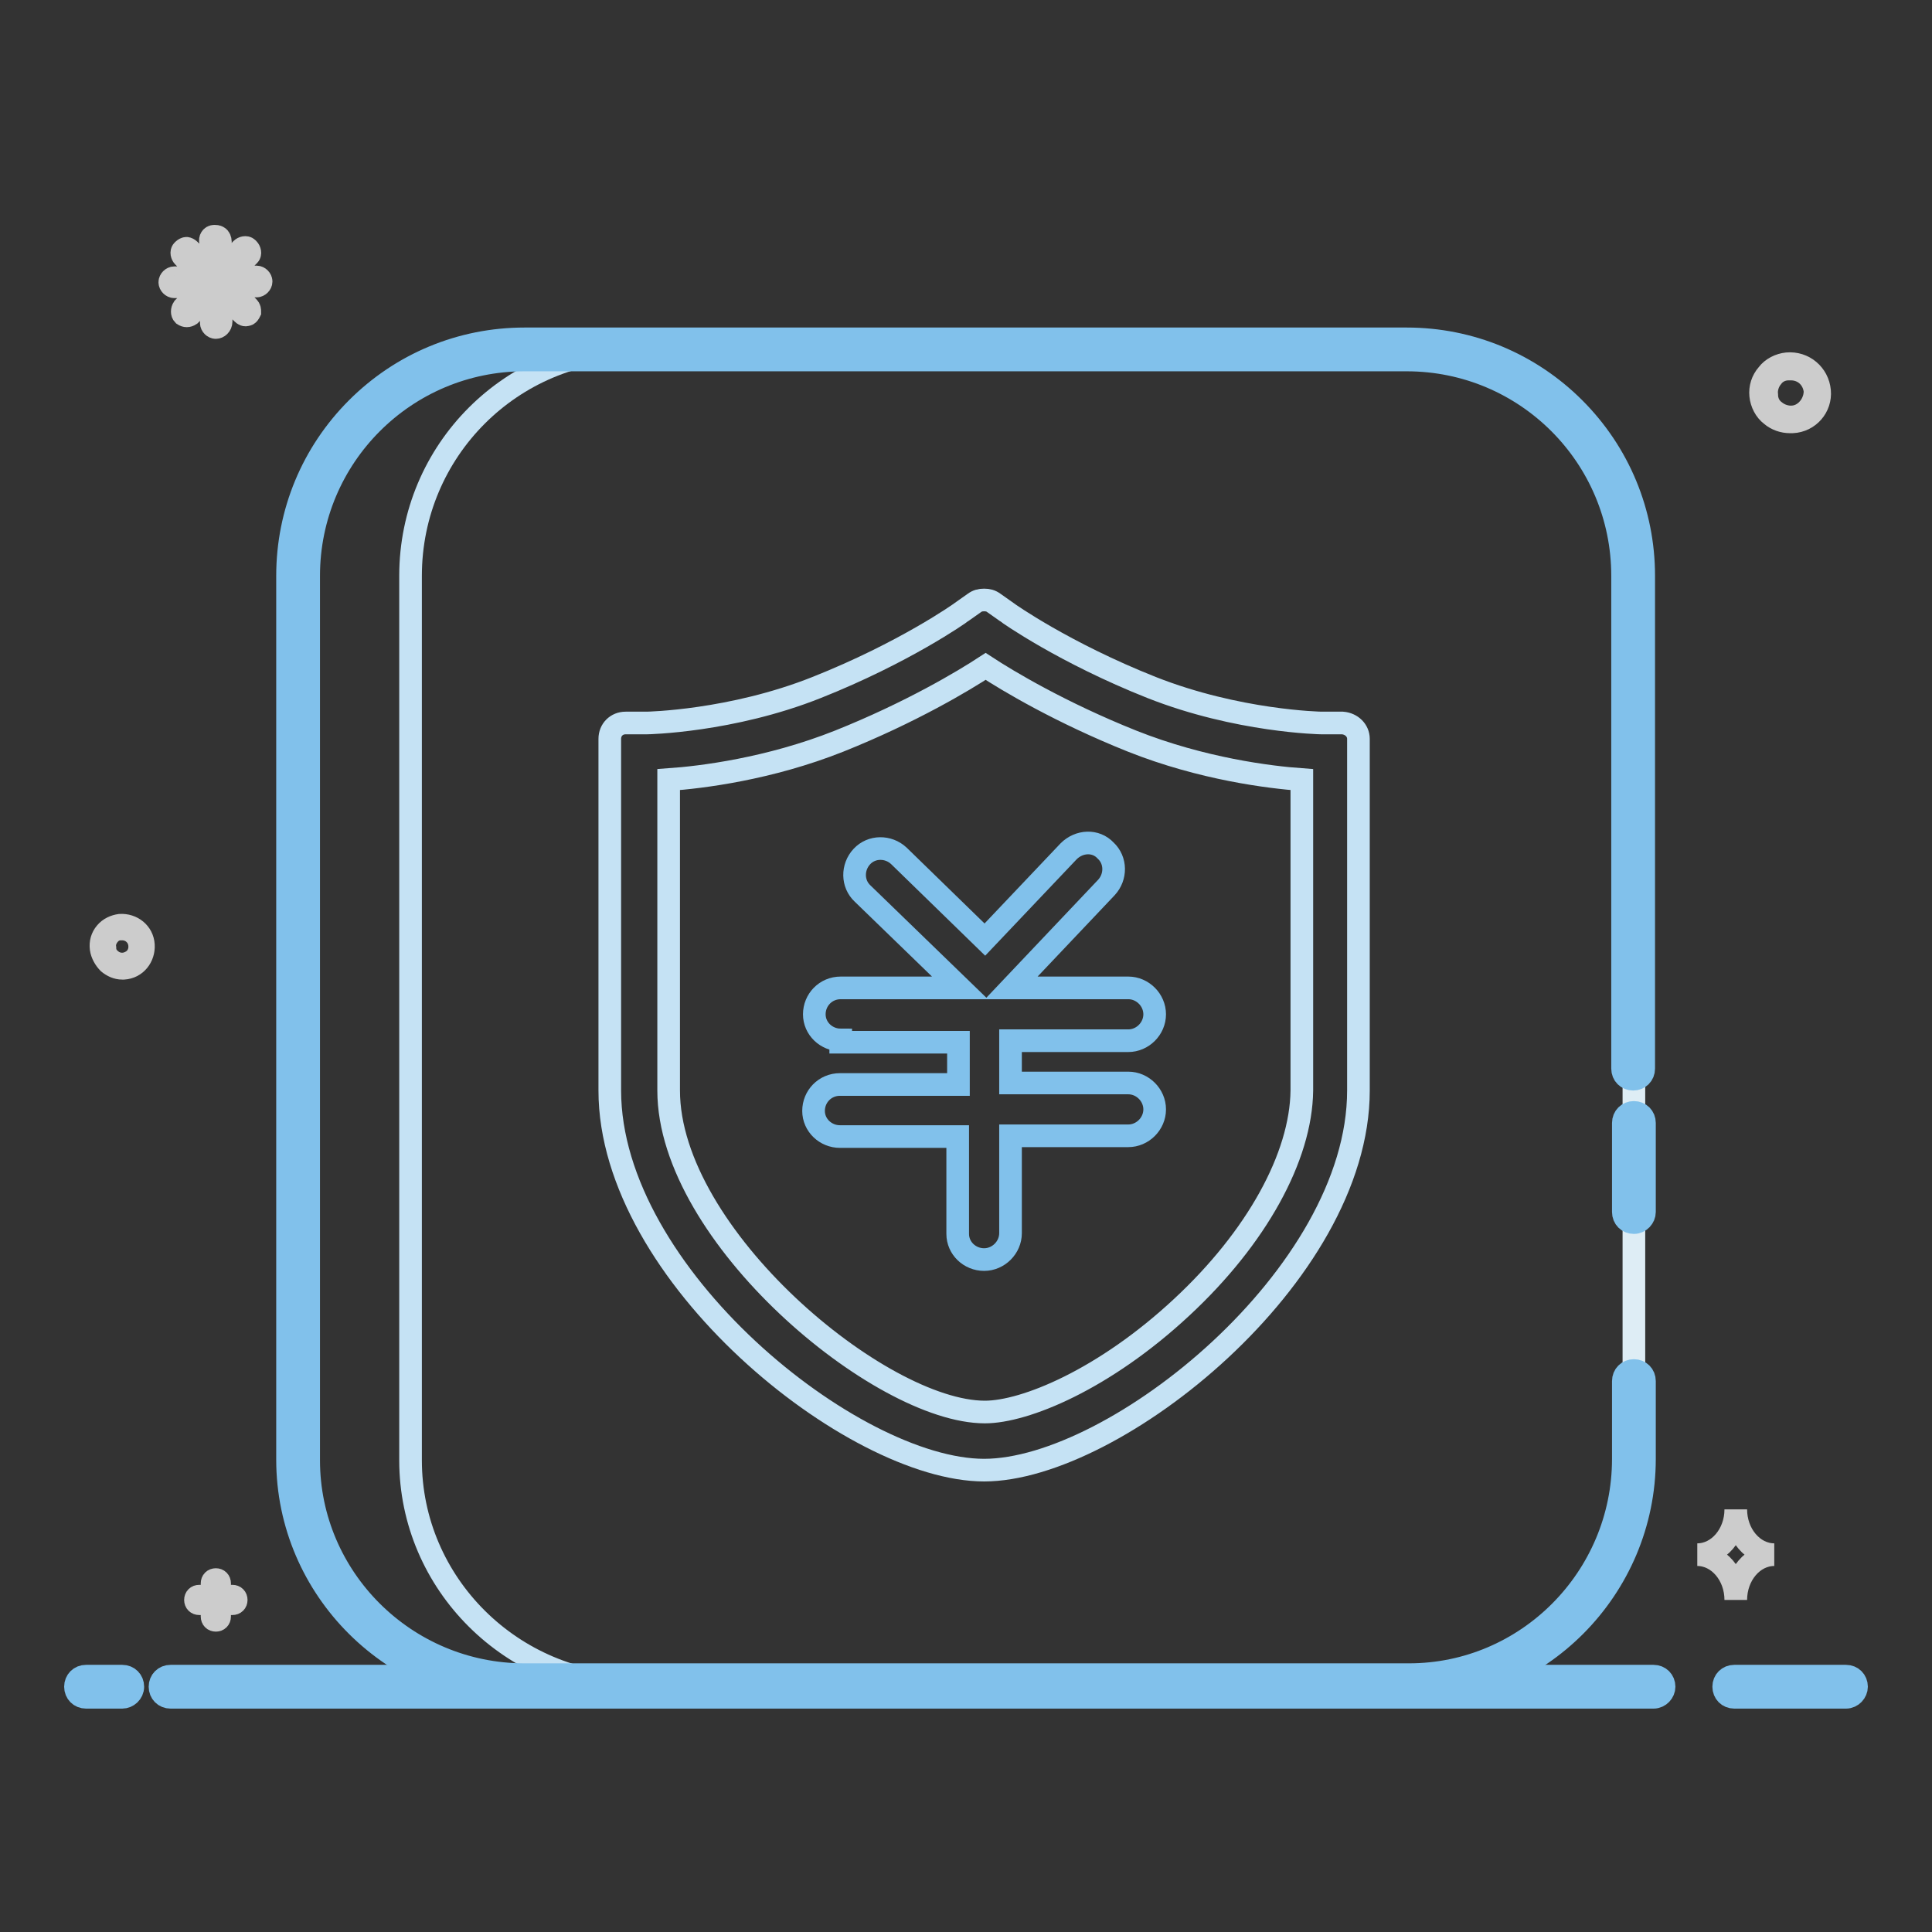 <?xml version="1.0" encoding="utf-8"?>
<!-- Svg Vector Icons : http://www.onlinewebfonts.com/icon -->
<!DOCTYPE svg PUBLIC "-//W3C//DTD SVG 1.1//EN" "http://www.w3.org/Graphics/SVG/1.1/DTD/svg11.dtd">
<svg version="1.1" xmlns="http://www.w3.org/2000/svg" xmlns:xlink="http://www.w3.org/1999/xlink" x="0px" y="0px" viewBox="0 0 256 256" enable-background="new 0 0 256 256" xml:space="preserve">
<rect x="0" y="0" width="256" height="256" fill="#333333" stroke="none"/>
<g> <path stroke-width="3" fill-opacity="0" stroke="#81c1eb"  d="M244.6,224.9h-14.8c-0.8,0-1.4-0.6-1.4-1.4c0-0.8,0.6-1.4,1.4-1.4c0,0,0,0,0,0h14.8c0.8,0,1.4,0.6,1.4,1.4 C246,224.2,245.4,224.9,244.6,224.9C244.6,224.9,244.6,224.9,244.6,224.9z M219.1,224.9H22.6c-0.8,0-1.4-0.6-1.4-1.4 c0-0.8,0.6-1.4,1.4-1.4c0,0,0,0,0,0h196.5c0.8,0,1.4,0.6,1.4,1.4C220.5,224.2,219.9,224.9,219.1,224.9 C219.1,224.9,219.1,224.9,219.1,224.9L219.1,224.9z M16.2,224.9h-4.8c-0.8,0-1.4-0.6-1.4-1.4c0-0.8,0.6-1.4,1.4-1.4c0,0,0,0,0,0 h4.8c0.8,0,1.4,0.6,1.4,1.4S16.9,224.9,16.2,224.9C16.2,224.9,16.2,224.9,16.2,224.9z"/> <path stroke-width="3" fill-opacity="0" stroke="#cccccc"  d="M19,125.2c-0.1-1.6-1.5-2.7-3.1-2.6c-0.7,0.1-1.4,0.4-1.9,1c-0.5,0.6-0.7,1.3-0.6,2.1 c0.1,0.7,0.5,1.4,1,1.9c0.5,0.4,1.1,0.7,1.8,0.7h0.2C18,128.2,19.1,126.8,19,125.2z M17.2,127.5c-0.8,0.4-1.8,0.3-2.5-0.3 c-0.5-0.4-0.8-0.9-0.8-1.6c-0.1-0.6,0.1-1.2,0.5-1.7c0.4-0.5,0.9-0.8,1.6-0.8h0.2c1.2,0,2.2,0.9,2.3,2.1 C18.6,126.2,18.1,127.1,17.2,127.5L17.2,127.5z M241.1,51.8c-0.2-2.2-2.1-3.8-4.3-3.6c-1,0.1-2,0.6-2.6,1.4c-0.7,0.8-1,1.8-0.9,2.8 c0.1,1,0.6,2,1.4,2.6c0.7,0.6,1.6,0.9,2.5,0.9h0.3C239.7,55.8,241.3,53.9,241.1,51.8z M238.7,54.9c-1.1,0.6-2.5,0.4-3.5-0.4 c-0.7-0.5-1.1-1.3-1.1-2.2c-0.1-0.8,0.2-1.7,0.7-2.3c0.5-0.7,1.3-1.1,2.2-1.1h0.3c1.7,0,3,1.2,3.2,2.9 C240.5,53.1,239.8,54.3,238.7,54.9L238.7,54.9z M28.6,43.4c-0.3,0-0.6-0.3-0.6-0.6v-3.9l-2.8,2.8c-0.3,0.2-0.6,0.2-0.9,0 c-0.2-0.2-0.2-0.6,0-0.9l2.8-2.8h-4c-0.3,0-0.6-0.3-0.6-0.6c0-0.3,0.3-0.6,0.6-0.6h4l-2.8-2.8c-0.2-0.2-0.3-0.6-0.1-0.8 c0,0,0,0,0.1-0.1c0.1-0.1,0.3-0.2,0.4-0.2s0.3,0.1,0.4,0.2l2.8,2.8v-3.9c-0.1-0.3,0.1-0.7,0.5-0.7c0.2,0,0.3,0,0.5,0.1 c0.2,0.1,0.3,0.4,0.3,0.6v3.9L32,33c0.2-0.2,0.6-0.3,0.8-0.1c0,0,0,0,0.1,0.1c0.2,0.2,0.3,0.6,0.1,0.8c0,0,0,0-0.1,0.1l-2.8,2.8 h3.9c0.3,0,0.6,0.3,0.6,0.6c0,0.3-0.3,0.6-0.6,0.6h-3.9l2.8,2.8c0.2,0.2,0.2,0.4,0.2,0.6c-0.1,0.2-0.2,0.4-0.4,0.4 c-0.2,0.1-0.4,0-0.6-0.2l-2.8-2.8v3.9C29.3,43.1,28.9,43.4,28.6,43.4L28.6,43.4L28.6,43.4z M30.8,211.5h-1.7v-1.7 c0-0.3-0.2-0.5-0.5-0.5c-0.3,0-0.5,0.2-0.5,0.5v1.7h-1.7c-0.3,0-0.5,0.2-0.5,0.5c0,0.3,0.2,0.5,0.5,0.5h1.7v1.7 c0,0.3,0.2,0.5,0.5,0.5l0,0c0.3,0,0.5-0.2,0.5-0.5c0,0,0,0,0,0v-1.7h1.7c0.3,0,0.5-0.2,0.5-0.5C31.3,211.7,31.1,211.5,30.8,211.5z  M230,200c0,3.3-2.3,6-5.1,6c2.8,0,5.1,2.7,5.1,6c0-3.3,2.3-6,5.1-6C232.3,206,230,203.3,230,200z"/> <path stroke-width="3" fill-opacity="0" stroke="#deedf5"  d="M186.4,46.2H69.5c-16.6,0-30,13.4-30,30v117.2c0,16.4,13.4,29.8,30,29.8h117.2c16.4,0,29.8-13.4,29.8-30 V76.3C216.5,59.6,203.1,46.2,186.4,46.2L186.4,46.2z"/> <path stroke-width="3" fill-opacity="0" stroke="#c5e2f4"  d="M54.4,193.5V76.3c0-16.6,13.4-30,30-30H69.5c-16.6,0-30,13.4-30,30v117.2c0,16.4,13.4,29.8,30,29.8h14.9 C67.8,223.2,54.4,209.8,54.4,193.5z"/> <path stroke-width="3" fill-opacity="0" stroke="#81c1eb"  d="M186.7,224.6H69.5c-17.3,0-31.4-14-31.4-31.2V76.3c0-8.4,3.3-16.3,9.2-22.2c5.9-5.9,13.8-9.2,22.2-9.2 h116.9c8.4,0,16.3,3.3,22.2,9.2s9.2,13.8,9.2,22.2v65.3c0,0.8-0.6,1.4-1.4,1.4c-0.8,0-1.4-0.6-1.4-1.4c0,0,0,0,0,0V76.3 c0-15.8-12.8-28.6-28.6-28.6H69.5c-15.8,0-28.6,12.8-28.6,28.6v117.2c0,15.6,12.8,28.4,28.6,28.4h117.2c15.6,0,28.4-12.8,28.4-28.6 v-10.3c0-0.8,0.6-1.4,1.4-1.4c0.8,0,1.4,0.6,1.4,1.4c0,0,0,0,0,0v10.3C217.9,210.5,203.9,224.6,186.7,224.6L186.7,224.6z"/> <path stroke-width="3" fill-opacity="0" stroke="#81c1eb"  d="M216.5,162c-0.8,0-1.4-0.6-1.4-1.4v-11.8c0-0.8,0.6-1.4,1.4-1.4c0.8,0,1.4,0.6,1.4,1.4c0,0,0,0,0,0v11.8 C217.9,161.3,217.3,162,216.5,162z M111.4,137.8c-1.9,0-3.5-1.5-3.5-3.4c0,0,0,0,0,0c0-1.9,1.5-3.5,3.5-3.5h15.8l-12.9-12.5 c-1.4-1.3-1.4-3.5-0.1-4.9c1.3-1.4,3.5-1.4,4.9-0.1l11.4,11.1l11.1-11.7c1.4-1.4,3.6-1.5,4.9-0.1c1.4,1.3,1.4,3.5,0.1,4.9 L134,130.9h15.5c1.9,0,3.5,1.6,3.5,3.5c0,1.9-1.6,3.5-3.5,3.5h-15.6v5.6h15.6c1.9,0,3.5,1.6,3.5,3.5c0,1.9-1.6,3.5-3.5,3.5h-15.6 v12.9c0,1.9-1.6,3.5-3.5,3.5c-1.9,0-3.5-1.5-3.5-3.4c0,0,0,0,0,0v-12.9h-15.6c-1.9,0-3.5-1.5-3.5-3.4c0,0,0,0,0,0 c0-1.9,1.5-3.5,3.5-3.5H127v-5.6H111.4z"/> <path stroke-width="3" fill-opacity="0" stroke="#c5e2f4"  d="M180,97.9c0-1.1-0.9-2-2.1-2.1l-2.8,0c-0.1,0-11.1-0.2-22.5-4.7c-11.6-4.6-19.1-9.9-19.2-10l-1.7-1.2 c-0.4-0.3-0.8-0.4-1.3-0.4c-0.5,0-0.9,0.1-1.3,0.4l-1.7,1.2c-0.1,0.1-7.6,5.4-19.2,10c-11.3,4.5-22.4,4.7-22.5,4.7l-2.8,0 c-1.2,0-2.1,0.9-2.1,2.1v46.6c0,24.4,32.2,50.3,49.6,50.3l0,0c17.3,0,49.6-25.8,49.6-50.3L180,97.9z M156.6,173.2 c-10.3,9.6-20.8,13.9-26.1,13.9c-13.9,0-41.9-23.4-41.9-42.6v-41.2c4.3-0.3,13.3-1.4,22.6-5.1c9.5-3.8,16.5-8,19.4-9.9 c2.9,1.9,9.9,6.1,19.4,9.9c9.3,3.7,18.3,4.8,22.5,5.1l0,41.2C172.4,153.3,166.5,164,156.6,173.2z"/></g>
</svg>